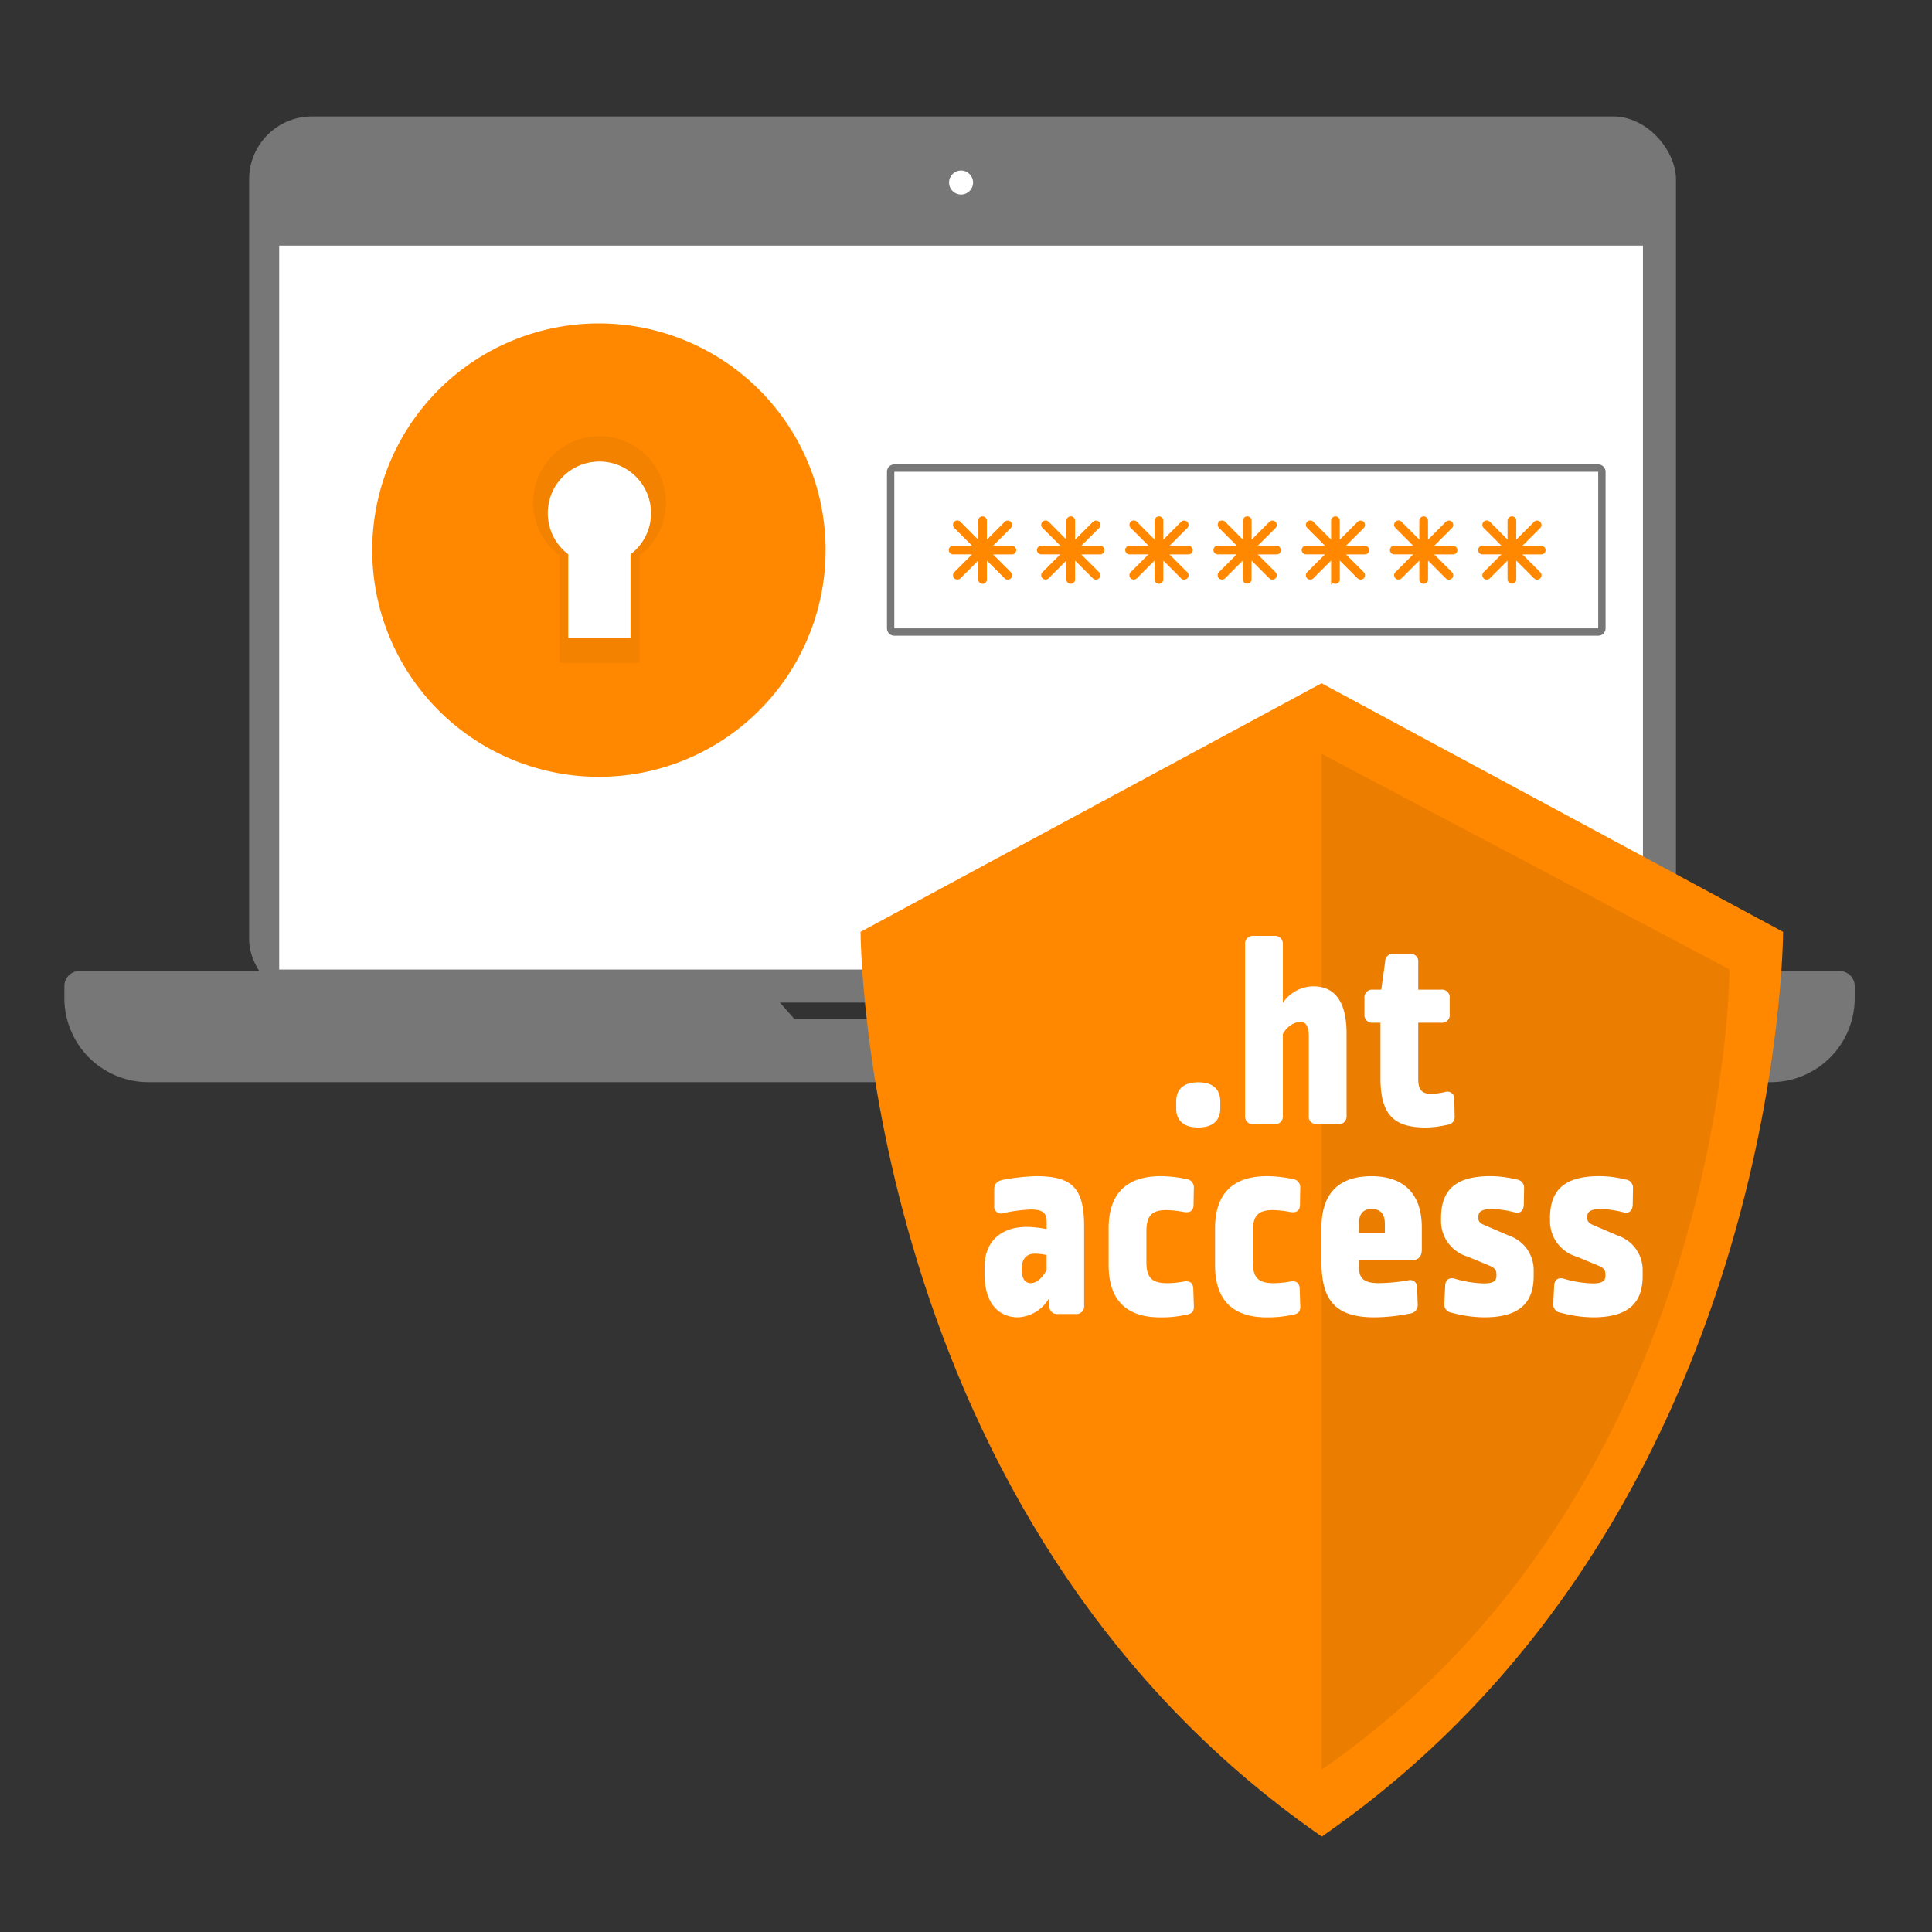 <svg id="e6674d46-37a1-4895-9fb9-8caafe417aaa" data-name="Ebene 1" xmlns="http://www.w3.org/2000/svg" viewBox="0 0 150 150"><rect x="0" y="0" width="150" height="150" fill="#333333" stroke="none"/><defs><style>.efce2d27-d12f-4140-8907-493554959cf5{fill:#777;}.b155edae-67ea-4087-a84a-aa6782d4db4c{fill:#fff;}.af1eab59-12e1-4fda-8ad6-b6430ac3b58c,.b8cc1d15-b5ff-4d6b-8470-2d78ff001cf8{fill:#f80;}.b07578d8-6a88-4bbd-85d6-8dcb6ab185f5{opacity:0.08;}.b07578d8-6a88-4bbd-85d6-8dcb6ab185f5,.ed454fea-2f8e-40a5-9dd1-7dd0f5ff7a4b{isolation:isolate;}.ed454fea-2f8e-40a5-9dd1-7dd0f5ff7a4b{opacity:0.05;}.af1eab59-12e1-4fda-8ad6-b6430ac3b58c{stroke:#f80;stroke-miterlimit:10;stroke-width:0.35px;}</style></defs><title>strato-illu</title><rect class="efce2d27-d12f-4140-8907-493554959cf5" x="19.343" y="9.04" width="110.779" height="68.799" rx="4.879"/><rect class="b155edae-67ea-4087-a84a-aa6782d4db4c" x="21.676" y="19.069" width="105.881" height="56.205"/><circle class="b155edae-67ea-4087-a84a-aa6782d4db4c" cx="74.617" cy="14.171" r="0.933"/><path class="efce2d27-d12f-4140-8907-493554959cf5" d="M90.964,75.39l-3.637,3.731H61.682L58.4,75.39H6.166A1.166,1.166,0,0,0,5,76.556v.94a6.523,6.523,0,0,0,6.524,6.523H137.476A6.523,6.523,0,0,0,144,77.5v-.94a1.166,1.166,0,0,0-1.166-1.166Z"/><path class="b8cc1d15-b5ff-4d6b-8470-2d78ff001cf8" d="M102.606,53.048l-35.792,19.3s0,45.452,35.812,70.243c35.812-24.791,35.812-70.243,35.812-70.243Z"/><path class="b07578d8-6a88-4bbd-85d6-8dcb6ab185f5" d="M102.606,58.525V137.4c31.668-21.933,31.668-62.139,31.668-62.139Z"/><path class="b155edae-67ea-4087-a84a-aa6782d4db4c" d="M94.743,85.528v.535c0,.942-.6,1.477-1.713,1.477s-1.712-.535-1.712-1.477v-.535c0-.985.6-1.5,1.712-1.5S94.743,84.543,94.743,85.528Z"/><path class="b155edae-67ea-4087-a84a-aa6782d4db4c" d="M98.938,72.661a.608.608,0,0,1,.663.664v4.539a2.881,2.881,0,0,1,2.377-1.285c1.605,0,2.569,1.113,2.569,3.661v6.379a.6.6,0,0,1-.664.664h-1.627a.592.592,0,0,1-.642-.664v-6.1c0-.942-.278-1.2-.707-1.2a1.829,1.829,0,0,0-1.306.964v6.336a.607.607,0,0,1-.663.664H97.332a.6.6,0,0,1-.663-.664V73.325a.6.6,0,0,1,.663-.664Z"/><path class="b155edae-67ea-4087-a84a-aa6782d4db4c" d="M109.468,74.053a.593.593,0,0,1,.643.664v2.119h1.8a.592.592,0,0,1,.642.664v1.241a.592.592,0,0,1-.642.664h-1.8v4.367c0,.835.278,1.156,1.027,1.156a5.313,5.313,0,0,0,1.071-.15.546.546,0,0,1,.706.6l.021,1.263a.6.6,0,0,1-.556.685,7.657,7.657,0,0,1-1.691.214c-2.484,0-3.511-1.006-3.511-3.853V79.405H106.6a.6.6,0,0,1-.664-.664V77.5a.6.6,0,0,1,.664-.664h.642l.3-2.162a.6.6,0,0,1,.663-.621Z"/><path class="b155edae-67ea-4087-a84a-aa6782d4db4c" d="M84.171,95.213v6.144a.6.6,0,0,1-.664.664H82.115a.593.593,0,0,1-.642-.664v-.6a2.947,2.947,0,0,1-2.419,1.519c-1.584,0-2.612-1.156-2.612-3.36v-.536c0-1.969,1.242-3.125,3.3-3.125a8.888,8.888,0,0,1,1.52.171v-.6c0-.664-.321-.921-1.263-.921a12.888,12.888,0,0,0-2.1.278.528.528,0,0,1-.706-.578V92.366c0-.471.235-.707.813-.793a17.081,17.081,0,0,1,2.419-.256C83.207,91.317,84.171,92.194,84.171,95.213Zm-4.839,3.254v.15c0,.685.279,1.006.685,1.006s.835-.3,1.242-1.006V97.439a5.087,5.087,0,0,0-.9-.107C79.7,97.332,79.332,97.739,79.332,98.467Z"/><path class="b155edae-67ea-4087-a84a-aa6782d4db4c" d="M92.068,91.531a.659.659,0,0,1,.621.728l-.022,1.284c0,.45-.278.642-.749.557a8.064,8.064,0,0,0-1.349-.15c-1.156,0-1.562.449-1.562,1.67V98c0,1.242.471,1.627,1.627,1.627a7.7,7.7,0,0,0,1.284-.128c.45-.086.707.107.728.556l.043,1.306c.021.45-.107.642-.642.728a8.977,8.977,0,0,1-1.949.192c-2.7,0-4.024-1.391-4.024-4.067V95.384c0-2.676,1.348-4.067,4.046-4.067A9.96,9.96,0,0,1,92.068,91.531Z"/><path class="b155edae-67ea-4087-a84a-aa6782d4db4c" d="M100.33,91.531a.659.659,0,0,1,.621.728l-.022,1.284c0,.45-.278.642-.749.557a8.076,8.076,0,0,0-1.349-.15c-1.156,0-1.563.449-1.563,1.67V98c0,1.242.471,1.627,1.627,1.627a7.7,7.7,0,0,0,1.285-.128c.449-.086.706.107.728.556l.043,1.306c.021.45-.107.642-.643.728a8.964,8.964,0,0,1-1.948.192c-2.7,0-4.025-1.391-4.025-4.067V95.384c0-2.676,1.349-4.067,4.047-4.067A9.96,9.96,0,0,1,100.33,91.531Z"/><path class="b155edae-67ea-4087-a84a-aa6782d4db4c" d="M110.39,95.32v1.691c0,.535-.257.835-.792.835h-4.089v.514c0,.9.385,1.263,1.562,1.263a14.236,14.236,0,0,0,2.248-.214.542.542,0,0,1,.707.556l.043,1.285a.654.654,0,0,1-.578.728,14.347,14.347,0,0,1-2.762.3c-2.954,0-4.132-1.22-4.132-4.3V95.32c0-2.548,1.242-4,3.875-4C109,91.317,110.39,92.687,110.39,95.32Zm-4.881-.343v.75h2.012v-.685c0-.814-.364-1.178-1.028-1.178C105.873,93.864,105.509,94.228,105.509,94.977Z"/><path class="b155edae-67ea-4087-a84a-aa6782d4db4c" d="M117.73,91.573a.643.643,0,0,1,.6.686l-.022,1.284c-.021.45-.278.707-.727.578a8.338,8.338,0,0,0-1.692-.257c-.856,0-1.113.214-1.113.621v.064c0,.257.107.407.45.557l1.948.835a2.818,2.818,0,0,1,1.9,2.719v.406c0,2.077-1.092,3.211-3.832,3.211a9.83,9.83,0,0,1-2.547-.363.637.637,0,0,1-.557-.728l.064-1.349c.022-.471.3-.685.749-.557a8.677,8.677,0,0,0,2.248.364c.75,0,.985-.192.985-.6v-.086c0-.321-.107-.492-.471-.663l-1.755-.728a2.875,2.875,0,0,1-2.077-2.74v-.257c0-2.184,1.135-3.254,3.832-3.254A8.241,8.241,0,0,1,117.73,91.573Z"/><path class="b155edae-67ea-4087-a84a-aa6782d4db4c" d="M126.185,91.573a.643.643,0,0,1,.6.686l-.021,1.284c-.022.45-.279.707-.728.578a8.33,8.33,0,0,0-1.691-.257c-.857,0-1.114.214-1.114.621v.064c0,.257.108.407.45.557l1.948.835a2.819,2.819,0,0,1,1.906,2.719v.406c0,2.077-1.092,3.211-3.833,3.211a9.83,9.83,0,0,1-2.547-.363.639.639,0,0,1-.557-.728l.064-1.349c.022-.471.3-.685.75-.557a8.677,8.677,0,0,0,2.248.364c.749,0,.984-.192.984-.6v-.086c0-.321-.107-.492-.471-.663l-1.755-.728a2.875,2.875,0,0,1-2.077-2.74v-.257c0-2.184,1.135-3.254,3.832-3.254A8.249,8.249,0,0,1,126.185,91.573Z"/><path class="b8cc1d15-b5ff-4d6b-8470-2d78ff001cf8" d="M46.5,29.021A13.686,13.686,0,1,0,60.188,42.707,13.686,13.686,0,0,0,46.5,29.021Zm2.455,14.015v6.48H44.119v-6.48a4.008,4.008,0,1,1,5.615-.777A4.056,4.056,0,0,1,48.957,43.036Z"/><path class="ed454fea-2f8e-40a5-9dd1-7dd0f5ff7a4b" d="M46.5,29.021A13.686,13.686,0,1,0,60.188,42.707,13.686,13.686,0,0,0,46.5,29.021Zm2.455,14.015v6.48H44.119v-6.48a4.008,4.008,0,1,1,5.615-.777A4.056,4.056,0,0,1,48.957,43.036Z"/><path class="b8cc1d15-b5ff-4d6b-8470-2d78ff001cf8" d="M46.5,25.111a17.6,17.6,0,1,0,17.6,17.6h0A17.6,17.6,0,0,0,46.5,25.111ZM49.657,43.13v8.331H43.436V43.13a5.155,5.155,0,1,1,6.221,0Z"/><rect class="b155edae-67ea-4087-a84a-aa6782d4db4c" x="69.149" y="36.344" width="55.222" height="12.725" rx="0.285"/><path class="efce2d27-d12f-4140-8907-493554959cf5" d="M124.085,36.629V48.785H69.434V36.629h54.651m0-.57H69.434a.57.57,0,0,0-.57.57V48.785a.57.57,0,0,0,.57.57h54.651a.571.571,0,0,0,.571-.57V36.629a.571.571,0,0,0-.571-.57Z"/><path class="af1eab59-12e1-4fda-8ad6-b6430ac3b58c" d="M78.564,42.549H76.675l1.68-1.677a.166.166,0,0,0,0-.232.163.163,0,0,0-.23,0h0l-1.68,1.68V40.428a.163.163,0,0,0-.163-.163.166.166,0,0,0-.163.163V42.32l-1.677-1.689a.163.163,0,0,0-.231,0h0a.167.167,0,0,0,0,.231l1.68,1.677H74a.167.167,0,0,0-.163.163.163.163,0,0,0,.163.163h1.892l-1.68,1.68a.168.168,0,0,0,0,.232.17.17,0,0,0,.232,0l1.677-1.68v1.889a.163.163,0,1,0,.326,0V43.1l1.68,1.68a.169.169,0,0,0,.231,0,.166.166,0,0,0,0-.232l-1.68-1.68h1.889a.158.158,0,1,0,0-.316Z"/><path class="af1eab59-12e1-4fda-8ad6-b6430ac3b58c" d="M85.414,42.549H83.526l1.68-1.677a.168.168,0,0,0,0-.232.164.164,0,0,0-.231,0h0l-1.68,1.68V40.428a.163.163,0,0,0-.163-.163.167.167,0,0,0-.163.163V42.32l-1.677-1.689a.162.162,0,0,0-.23,0h0a.165.165,0,0,0,0,.231l1.68,1.677H80.848a.167.167,0,0,0-.164.163.163.163,0,0,0,.164.163H82.74l-1.68,1.68a.166.166,0,0,0,0,.232.169.169,0,0,0,.231,0l1.677-1.68v1.889a.163.163,0,1,0,.326,0V43.1l1.68,1.68a.17.17,0,0,0,.232,0,.168.168,0,0,0,0-.232l-1.68-1.68h1.888a.158.158,0,1,0,0-.316Z"/><path class="af1eab59-12e1-4fda-8ad6-b6430ac3b58c" d="M92.265,42.549H90.376l1.68-1.677a.166.166,0,0,0,0-.232.164.164,0,0,0-.231,0h0l-1.68,1.68V40.428a.163.163,0,0,0-.163-.163.167.167,0,0,0-.163.163V42.32l-1.677-1.689a.162.162,0,0,0-.23,0h0a.165.165,0,0,0,0,.231l1.68,1.677H87.7a.166.166,0,0,0-.163.163.163.163,0,0,0,.163.163H89.59l-1.68,1.68a.166.166,0,0,0,0,.232.169.169,0,0,0,.231,0l1.677-1.68v1.889a.163.163,0,1,0,.326,0V43.1l1.68,1.68a.17.17,0,0,0,.232,0,.166.166,0,0,0,0-.232l-1.68-1.68h1.889a.158.158,0,1,0,0-.316Z"/><path class="af1eab59-12e1-4fda-8ad6-b6430ac3b58c" d="M99.115,42.549H97.226l1.68-1.677a.166.166,0,0,0,0-.232.163.163,0,0,0-.23,0h0L97,42.32V40.428a.163.163,0,0,0-.163-.163.167.167,0,0,0-.164.163V42.32l-1.676-1.689a.163.163,0,0,0-.231,0h0a.167.167,0,0,0,0,.231l1.68,1.677H94.548a.167.167,0,0,0-.163.163.163.163,0,0,0,.163.163H96.44l-1.68,1.68a.168.168,0,0,0,0,.232.17.17,0,0,0,.232,0l1.676-1.68v1.889a.164.164,0,0,0,.327,0V43.1l1.68,1.68a.169.169,0,0,0,.231,0,.166.166,0,0,0,0-.232l-1.68-1.68h1.889a.158.158,0,1,0,0-.316Z"/><path class="af1eab59-12e1-4fda-8ad6-b6430ac3b58c" d="M105.965,42.549h-1.888l1.68-1.677a.168.168,0,0,0,0-.232.164.164,0,0,0-.231,0h0l-1.68,1.68V40.428a.163.163,0,0,0-.163-.163.166.166,0,0,0-.163.163V42.32l-1.677-1.689a.163.163,0,0,0-.231,0h0a.167.167,0,0,0,0,.231l1.68,1.677H101.4a.167.167,0,0,0-.163.163.163.163,0,0,0,.163.163h1.892l-1.68,1.68a.168.168,0,0,0,0,.232.17.17,0,0,0,.232,0l1.677-1.68v1.889a.163.163,0,1,0,.326,0V43.1l1.68,1.68a.17.17,0,0,0,.232,0,.168.168,0,0,0,0-.232l-1.68-1.68h1.888a.158.158,0,1,0,0-.316Z"/><path class="af1eab59-12e1-4fda-8ad6-b6430ac3b58c" d="M112.816,42.549h-1.889l1.68-1.677a.168.168,0,0,0,0-.232.164.164,0,0,0-.231,0h0l-1.68,1.68V40.428a.163.163,0,0,0-.163-.163.167.167,0,0,0-.163.163V42.32l-1.677-1.689a.162.162,0,0,0-.23,0h0a.165.165,0,0,0,0,.231l1.68,1.677h-1.892a.166.166,0,0,0-.163.163.163.163,0,0,0,.163.163h1.892l-1.68,1.68a.166.166,0,0,0,0,.232.169.169,0,0,0,.231,0l1.677-1.68v1.889a.163.163,0,1,0,.326,0V43.1l1.68,1.68a.17.17,0,0,0,.232,0,.168.168,0,0,0,0-.232l-1.68-1.68h1.889a.158.158,0,1,0,0-.316Z"/><path class="af1eab59-12e1-4fda-8ad6-b6430ac3b58c" d="M119.666,42.549h-1.889l1.68-1.677a.166.166,0,0,0,0-.232.164.164,0,0,0-.231,0h0l-1.679,1.68V40.428a.163.163,0,0,0-.164-.163.167.167,0,0,0-.163.163V42.32l-1.676-1.689a.163.163,0,0,0-.231,0h0a.165.165,0,0,0,0,.231l1.68,1.677H115.1a.167.167,0,0,0-.163.163.163.163,0,0,0,.163.163h1.892l-1.68,1.68a.166.166,0,0,0,0,.232.17.17,0,0,0,.232,0l1.676-1.68v1.889a.164.164,0,0,0,.327,0V43.1l1.679,1.68a.17.17,0,0,0,.232,0,.166.166,0,0,0,0-.232l-1.68-1.68h1.889a.158.158,0,1,0,0-.316Z"/></svg>